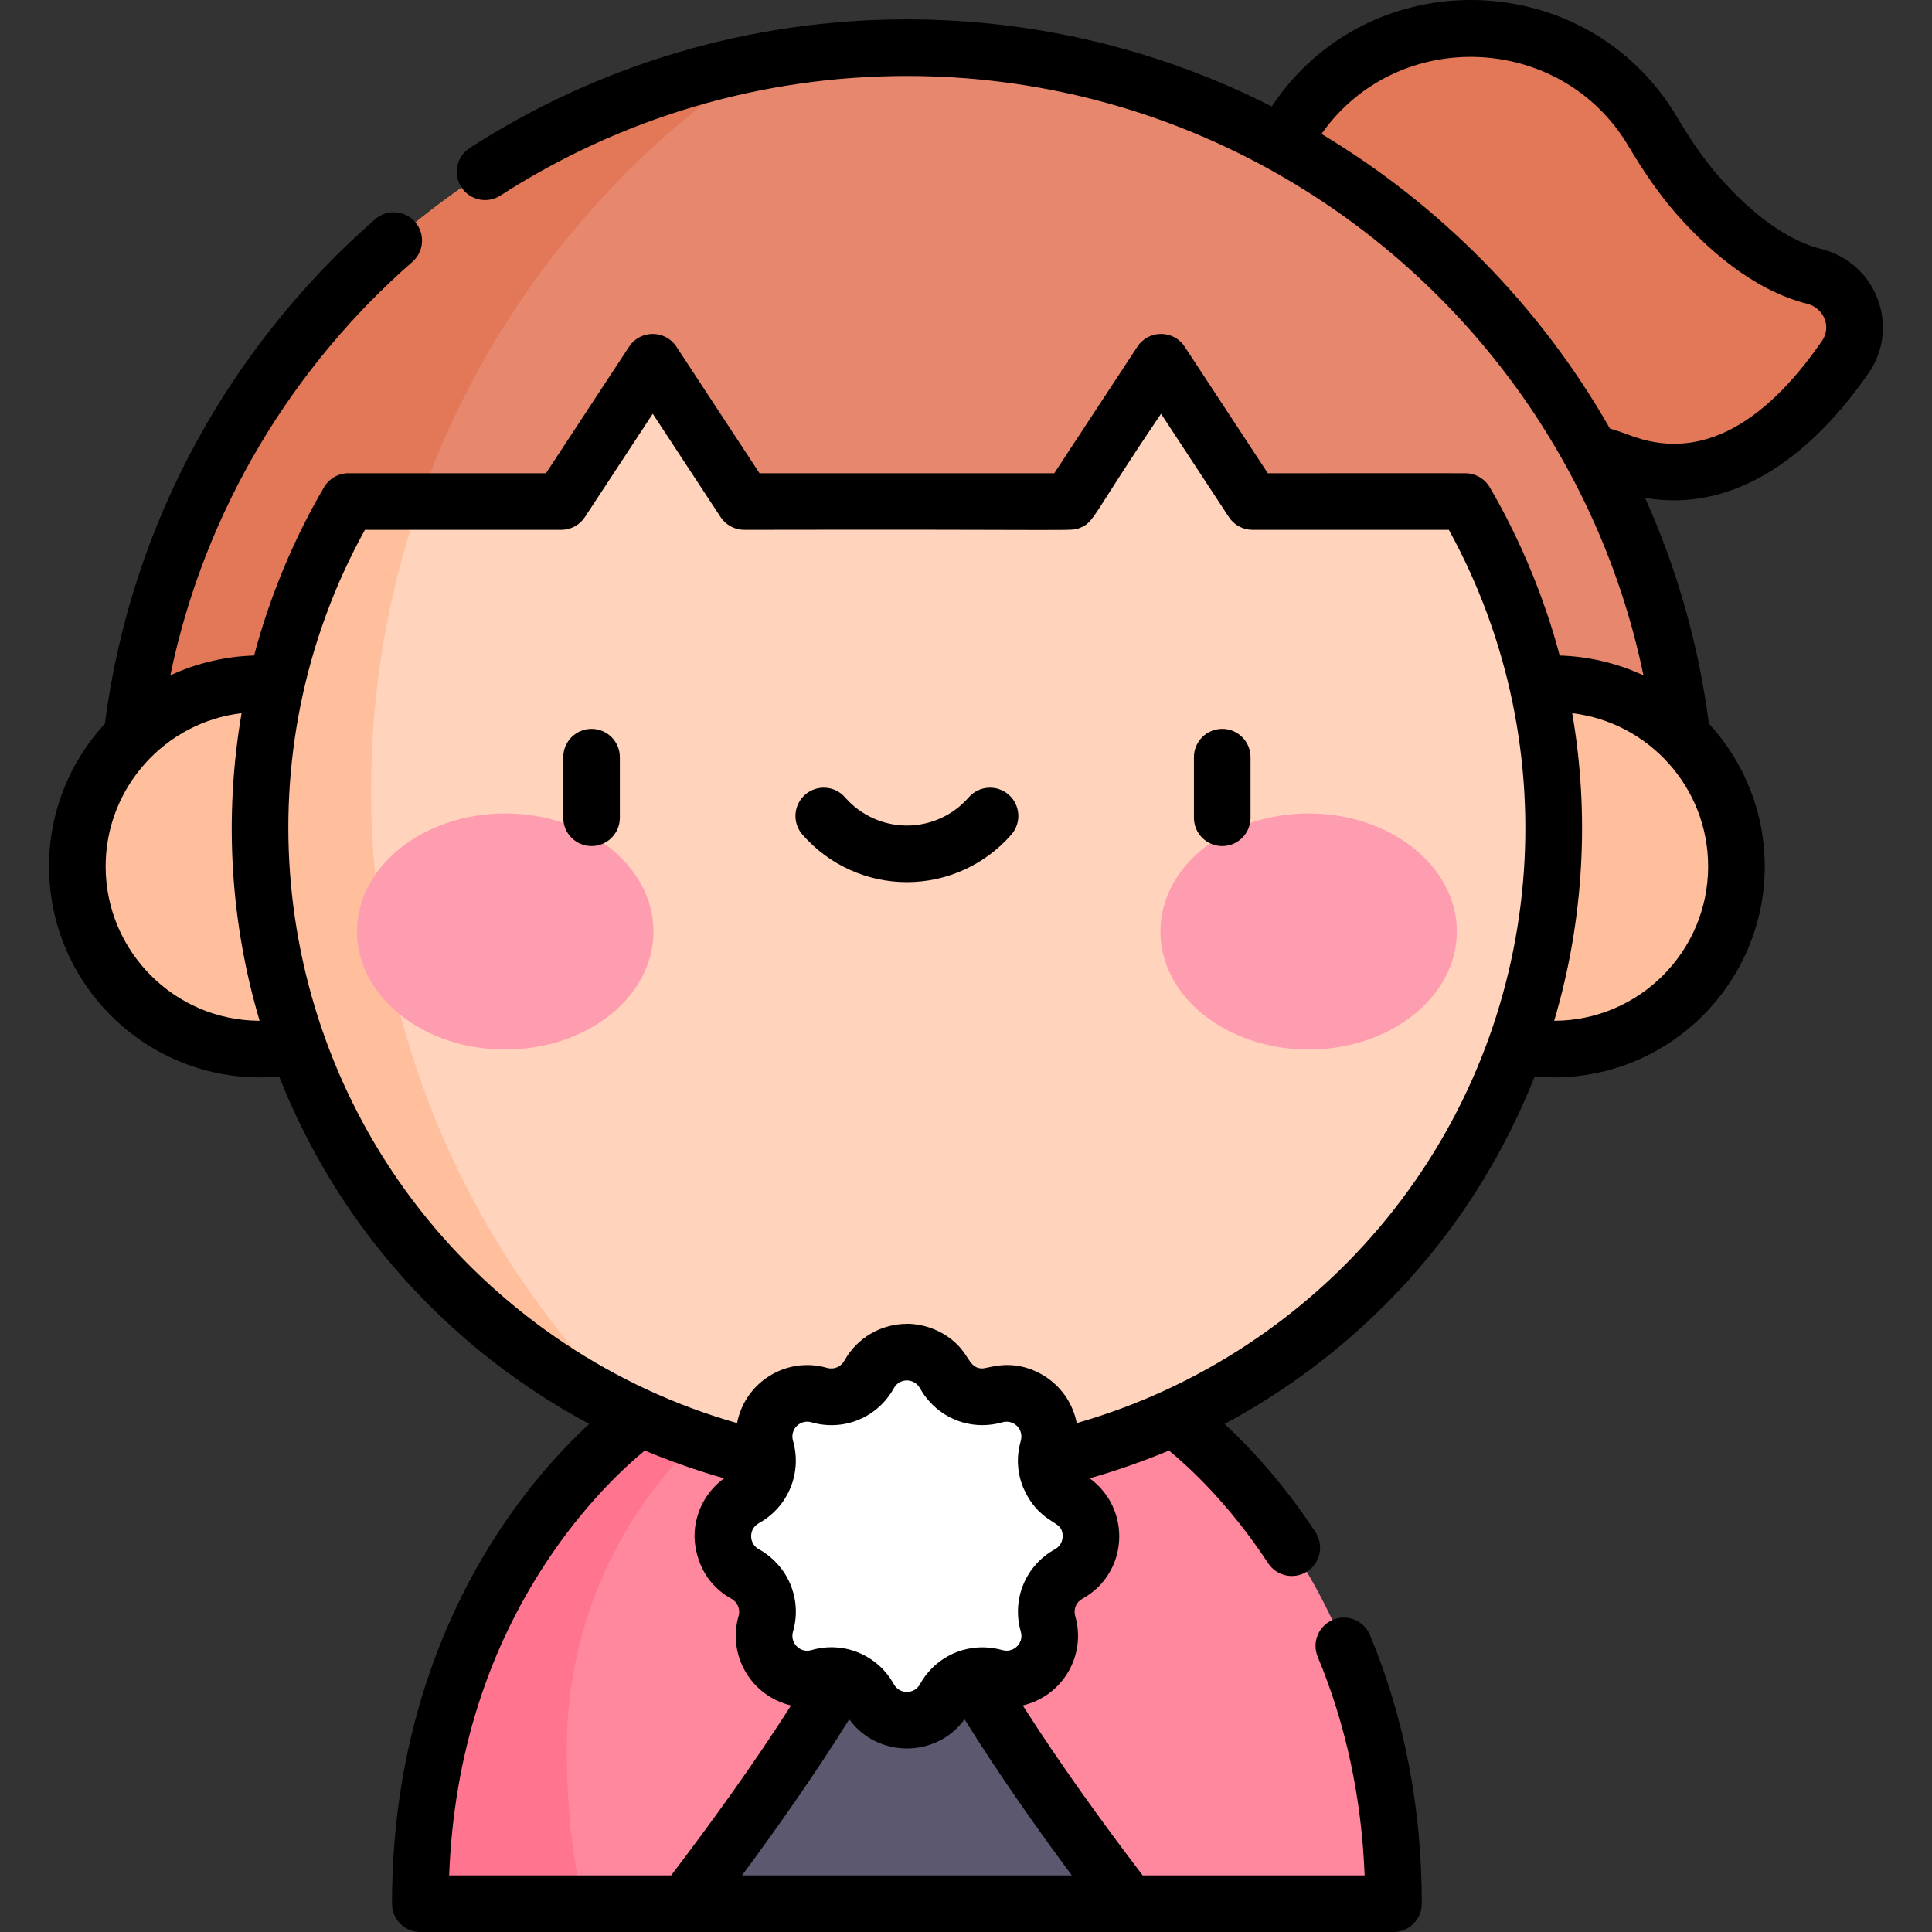 <svg id="Capa_1" enable-background="new 0 0 512 512" height="512" viewBox="0 0 512 512" width="512" xmlns="http://www.w3.org/2000/svg"><rect x="0" y="0" width="512" height="512" fill="#333333" stroke="none"/><g><g><path d="m299.11 504.5h-117.527l58.764-97.38z" fill="#5c586f"/><path d="m369.288 504.5h-70.178c-23.305-30.348-51.69-71.049-58.764-97.379-7.073 26.331-35.458 67.031-58.764 97.379h-70.178c0-88.909 58.409-128.709 58.409-128.709h141.065c.001 0 58.41 39.799 58.41 128.709z" fill="#ff889e"/><path d="m421.651 120.054c2.524.593 5.014 1.349 7.452 2.29 26.761 10.324 47.496-9.737 59.915-27.71 5.567-8.057 1.19-18.986-8.308-21.373-12.576-3.161-23.558-13.183-30.908-21.582-4.529-5.177-8.336-10.917-11.851-16.829-15.401-25.908-49.153-35.382-76.194-19.799-9.7 5.59-17.135 13.755-21.892 23.188z" fill="#e27858"/><path d="m411.76 219.516h35.418c0-30.895-6.81-60.221-19.004-86.572-32.818-70.937-104.676-120.269-187.827-120.269s-155.01 49.332-187.827 120.269c-12.194 26.351-19.004 55.677-19.004 86.572h35.418z" fill="#e7886e"/><path d="m98.332 209.284c0-80.613 41.21-151.591 103.704-193.049-66.491 12.505-121.864 56.936-149.516 116.71-12.194 26.351-19.004 55.677-19.004 86.572h35.418 29.636c-.148-3.394-.238-6.803-.238-10.233z" fill="#e27858"/><g><circle cx="411.764" cy="229.634" fill="#ffbe9c" r="48.403"/></g><path d="m150.196 463.402c0-35.233 16.005-66.726 41.138-87.612h-21.52s-58.409 39.8-58.409 128.709h43.17c-3.083-12.749-4.379-26.605-4.379-41.097z" fill="#ff748f"/><path d="m388.323 132.944h-56.385l-24.246-36.916-24.246 36.916h-86.197l-24.246-36.916-24.246 36.916h-56.387c-14.896 25.41-23.437 54.989-23.437 86.572 0 94.667 76.746 171.413 171.413 171.413s171.414-76.745 171.414-171.413c0-31.583-8.541-61.162-23.437-86.572z" fill="#ffd3bc"/><path d="m283.202 397.102c-4.68-2.581-6.95-8.059-5.466-13.194l.005-.017c2.5-8.652-5.514-16.666-14.166-14.166l-.017.005c-5.135 1.484-10.612-.786-13.193-5.466-4.35-7.888-15.686-7.888-20.036 0-2.581 4.68-8.059 6.95-13.193 5.466l-.017-.005c-8.652-2.5-16.666 5.514-14.166 14.166l.005.017c1.484 5.135-.786 10.612-5.466 13.193-7.888 4.35-7.888 15.686 0 20.036 4.68 2.581 6.95 8.059 5.466 13.193l-.005.017c-2.5 8.652 5.514 16.666 14.166 14.166l.017-.005c5.135-1.484 10.612.786 13.193 5.466 4.35 7.888 15.686 7.888 20.036 0 2.581-4.68 8.059-6.95 13.193-5.466l.017.005c8.652 2.5 16.666-5.514 14.166-14.166l-.005-.017c-1.484-5.135.786-10.612 5.466-13.193 7.888-4.348 7.888-15.685 0-20.035z" fill="#fff"/><path d="m168.275 375.073c-43.141-42.051-69.943-100.786-69.943-165.789 0-26.751 4.552-52.436 12.899-76.339h-18.861c-8.72 14.874-15.241 31.186-19.167 48.483-1.409-.125-2.833-.196-4.274-.196-26.732 0-48.403 21.67-48.403 48.403 0 26.732 21.671 48.403 48.403 48.403 3.392 0 6.7-.357 9.895-1.021 15.468 43.438 47.961 78.8 89.451 98.056z" fill="#ffbe9c"/><g fill="#ff9db0"><ellipse cx="133.893" cy="246.857" rx="39.279" ry="31.28"/><ellipse cx="346.8" cy="246.857" rx="39.279" ry="31.28"/></g></g><g><path d="m156.768 224.221c4.142 0 7.501-3.358 7.501-7.501v-16.059c0-4.142-3.358-7.501-7.501-7.501-4.142 0-7.501 3.358-7.501 7.501v16.059c0 4.143 3.358 7.501 7.501 7.501z"/><path d="m323.905 224.221c4.142 0 7.501-3.358 7.501-7.501v-16.059c0-4.142-3.358-7.501-7.501-7.501-4.142 0-7.501 3.358-7.501 7.501v16.059c.001 4.143 3.359 7.501 7.501 7.501z"/><path d="m240.337 233.781c10.611 0 20.703-4.596 27.687-12.61 2.722-3.123 2.397-7.861-.726-10.583-3.123-2.721-7.861-2.397-10.583.727-4.134 4.744-10.104 7.465-16.378 7.465s-12.244-2.721-16.378-7.464c-2.721-3.123-7.46-3.448-10.583-.727s-3.448 7.46-.727 10.582c6.984 8.013 17.076 12.61 27.688 12.61z"/><path d="m68.905 285.518c1.69 0 3.381-.09 5.067-.243 6.683 16.919 15.929 32.833 27.517 47.072 15.108 18.562 33.783 33.846 54.656 45.008-5.881 5.43-13.805 13.754-21.718 25.167-13.934 20.099-30.543 54.107-30.543 101.977 0 4.142 3.358 7.501 7.501 7.501h257.905c4.142 0 7.501-3.358 7.501-7.501 0-25.394-4.622-49.35-13.738-71.203-1.595-3.823-5.989-5.629-9.81-4.035-3.824 1.595-5.63 5.987-4.035 9.81 7.451 17.861 11.624 37.315 12.435 57.927h-58.827c-10.979-14.426-22.08-29.799-31.775-45.034 10.531-2.465 16.922-13.245 13.895-23.722-.515-1.781.26-3.649 1.883-4.544 12.227-6.742 13.144-23.74 1.959-31.932 6.954-1.946 14.952-4.796 21.018-7.353 5.186 4.261 15.959 14.12 26.274 29.854 2.271 3.465 6.921 4.431 10.385 2.161 3.465-2.271 4.432-6.921 2.161-10.385-8.679-13.238-17.62-22.714-24.087-28.687 20.874-11.163 39.549-26.447 54.657-45.009 11.588-14.238 20.834-30.153 27.517-47.072 1.685.153 3.376.243 5.066.243 30.828 0 55.908-25.08 55.908-55.907 0-14.586-5.62-27.88-14.802-37.845-2.688-20.716-8.367-40.814-16.902-59.817 24.72 4.193 45.018-12.521 59.228-33.087 4.018-5.816 4.899-12.936 2.416-19.533-4.284-11.383-14.965-13.325-15.068-13.381-10.861-2.73-20.729-11.974-27.094-19.249-3.621-4.139-7.132-9.135-11.049-15.724-23.832-40.088-81.589-41.535-107.38-2.77-29.854-15.15-62.863-23.074-96.689-23.074-41.212 0-81.273 11.786-115.85 34.084-3.481 2.245-4.484 6.887-2.238 10.369 2.245 3.482 6.887 4.484 10.369 2.238 32.149-20.731 69.398-31.69 107.72-31.69 33.725 0 66.573 8.472 95.869 24.611.013.007.024.016.037.023 50.962 28.089 87.492 77.187 99.293 134.215-7.154-3.366-15.035-5.068-22.202-5.258-3.896-14.759-10.293-30.543-18.537-44.605-1.178-2.009-3.211-3.341-5.484-3.642-.929-.123 2.132-.042-53.33-.065l-22.026-33.536c-2.957-4.503-9.578-4.509-12.538 0l-22.026 33.536h-78.11l-22.026-33.536c-2.958-4.504-9.577-4.509-12.539 0l-22.026 33.536h-52.345c-2.662 0-5.124 1.411-6.471 3.707-7.799 13.306-14.293 28.548-18.538 44.605-7.358.196-15.186 1.957-22.202 5.258 9.111-44.024 32.662-82.058 64.149-109.589 3.118-2.727 3.436-7.465.709-10.584-2.726-3.118-7.465-3.435-10.584-.709-37.871 33.115-64.633 79.875-71.613 133.667-9.181 9.965-14.801 23.259-14.801 37.845 0 30.827 25.08 55.907 55.908 55.907zm-.103-15.001c-22.509-.056-40.804-18.385-40.804-40.906 0-20.948 15.859-38.254 36.018-40.606-4.798 28.067-2.814 55.954 4.786 81.512zm77.563 141.118c9.756-14.213 19.624-23.211 24.511-27.222 6.164 2.596 13.905 5.353 21.02 7.354-4.857 3.515-7.836 9.25-7.836 15.345.029.102-.36 10.987 9.795 16.587 1.494.823 2.425 2.669 1.878 4.56-2.99 10.352 3.253 21.188 13.9 23.707-9.798 15.348-20.654 30.425-31.775 45.032h-58.83c1.233-32.021 10.414-60.708 27.337-85.363zm97.422 34.715c-1.498 2.717-5.403 2.716-6.901 0-4.254-7.715-13.215-11.544-21.843-9.052 0 0-.018.005-.018.005-2.981.862-5.741-1.895-4.874-4.896 2.513-8.697-1.413-17.631-9.051-21.845-2.688-1.482-2.757-5.381 0-6.901 7.766-4.281 11.512-13.333 9.046-21.862-.859-2.973 1.88-5.745 4.897-4.874 8.559 2.473 17.542-1.249 21.844-9.051 1.369-2.483 4.577-2.609 6.262-.855.844.879 1.003 1.935 3.056 4.267 4.846 5.505 12.353 7.685 19.445 5.634 2.819-.813 5.761 1.67 4.857 4.956-3.244 11.419 4.994 18.813 4.937 18.713 3.57 3.485 6.168 3.104 6.168 6.523 0 .7-.198 2.436-2.038 3.451-7.802 4.303-11.523 13.286-9.046 21.861.838 2.899-1.711 5.519-4.547 4.945-.737-.149-1.895-.552-3.956-.738-7.75-.672-14.723 3.341-18.238 9.719zm-47.154 50.649c9.288-12.464 20.109-27.951 28.419-41.364 7.453 10.28 23.065 10.334 30.569 0 8.675 13.98 18.733 28.305 28.419 41.364zm215.238-226.482c7.945-26.717 9.391-54.908 4.785-81.512 20.262 2.418 36.019 19.699 36.019 40.606 0 22.521-18.295 40.849-40.804 40.906zm19.64-231.876c4.395 7.394 8.416 13.094 12.654 17.938 7.774 8.884 20.108 20.244 34.727 23.919 4.47 1.124 6.536 6.118 3.967 9.838-16.171 23.404-33.347 31.807-51.05 24.977-1.671-.645-3.399-1.225-5.164-1.736-18.758-32.917-45.453-59.52-76.44-78.084 20.114-28.614 63.515-26.779 81.306 3.148zm-282.773 101.772c2.526 0 4.882-1.272 6.269-3.383l17.979-27.374 17.979 27.374c1.387 2.112 3.743 3.383 6.269 3.383 91.148-.185 86.446.458 88.933-.514 3.909-1.527 2.975-2.843 21.52-30.243l17.979 27.374c1.387 2.112 3.743 3.383 6.27 3.383h52.028c31.893 57.987 25.958 130.404-16.414 182.464-21.05 25.862-49.853 45.017-82.206 54.257-1.014-5.288-4.333-10.171-9.454-13.008-7.923-4.368-14.08-1.363-15.758-1.463-4.058-.236-3.01-5.08-10.352-9.3-4.844-2.788-9.544-2.543-9.444-2.53-6.625 0-13.14 3.545-16.587 9.796-.833 1.51-2.668 2.424-4.561 1.878-10.709-3.094-21.738 3.686-23.857 14.627-32.822-9.349-61.515-28.834-82.207-54.258-41.725-51.264-48.837-123.759-16.414-182.463z"/></g></g></svg>
